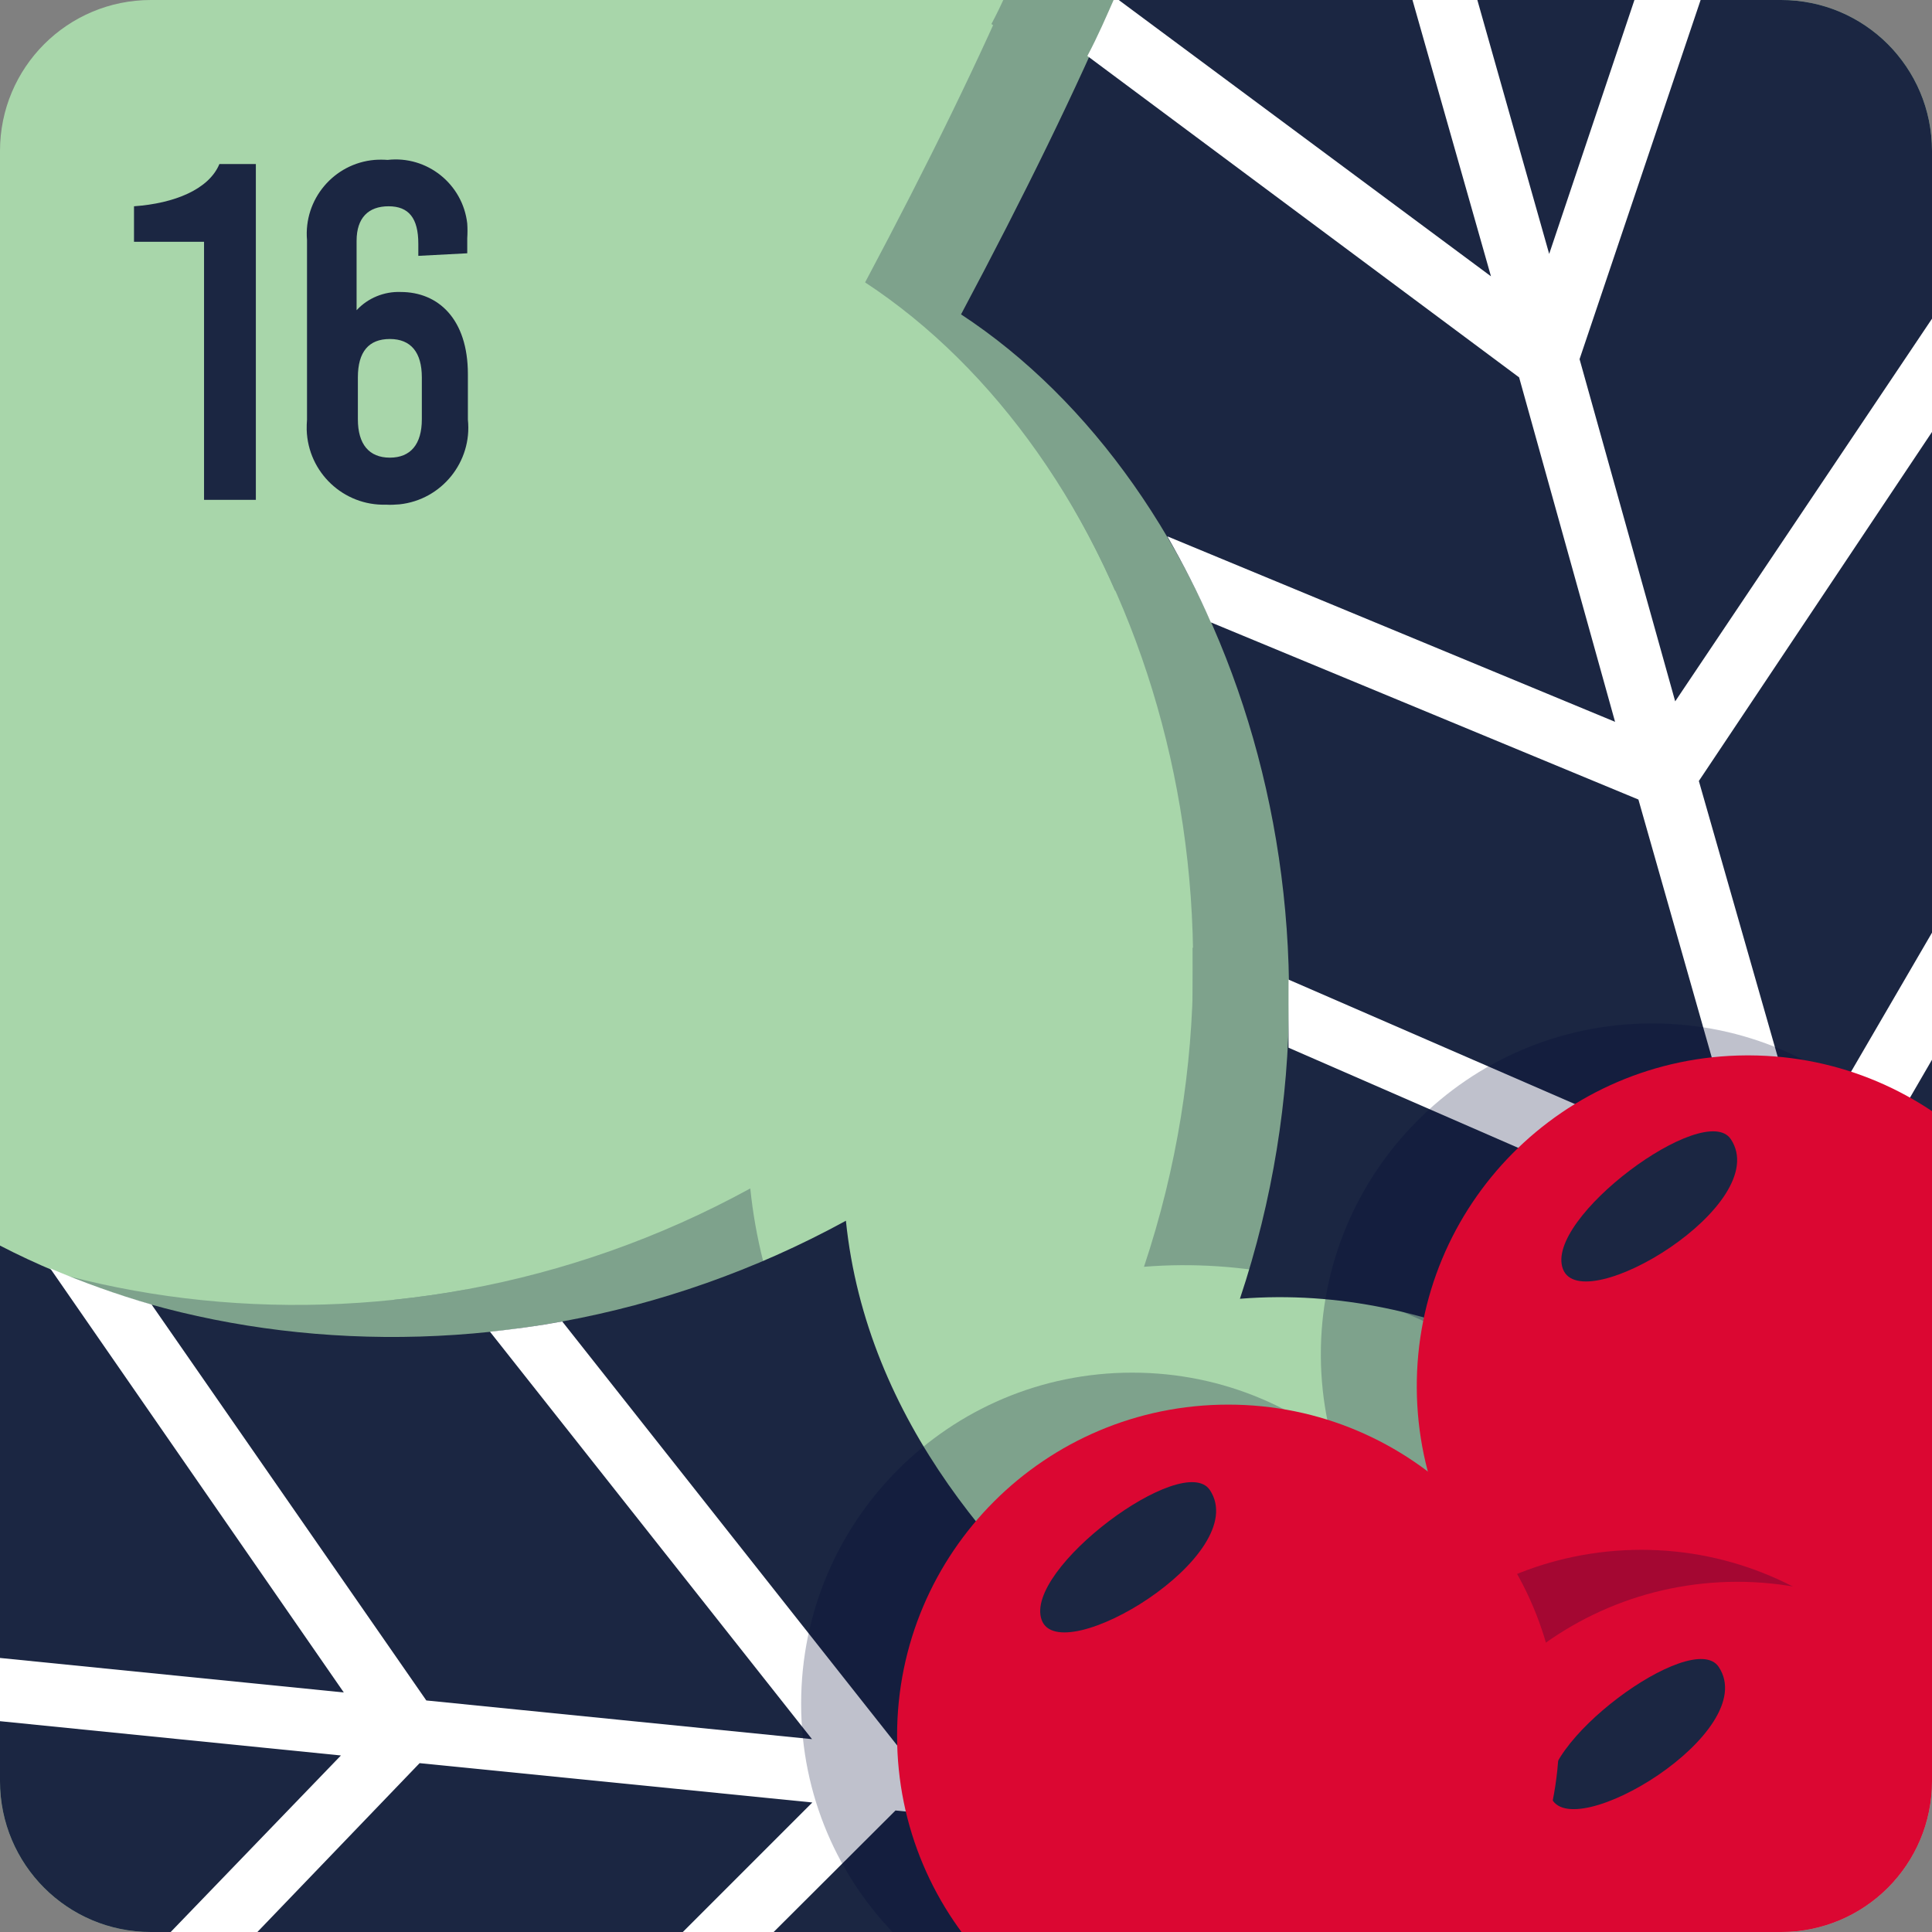 <svg enable-background="new 0 0 60.41 60.41" viewBox="0 0 60.41 60.41" xmlns="http://www.w3.org/2000/svg" xmlns:xlink="http://www.w3.org/1999/xlink"><rect x="0" y="0" width="60.41" height="60.41" fill="#808080" stroke="none"/><clipPath id="a"><path d="m4.72 0h50.97c2.61 0 4.72 2.11 4.72 4.72v50.97c0 2.61-2.11 4.72-4.72 4.72h-50.97c-2.61 0-4.72-2.11-4.72-4.72v-50.97c0-2.61 2.11-4.72 4.72-4.72z"/></clipPath><path d="m4.72 0h50.97c2.61 0 4.72 2.11 4.72 4.72v50.97c0 2.61-2.11 4.72-4.72 4.72h-50.97c-2.61 0-4.72-2.11-4.72-4.72v-50.97c0-2.61 2.11-4.72 4.72-4.72z" fill="#a8d6aa"/><g clip-path="url(#a)"><g fill="#000835" opacity=".25"><path d="m60.19-.61c-14.71-8.61-19.8-13.92-24.43-23 .84 10.2-.7 17.39-8.71 32.44 8.17 5.36 12.87 18.35 8.72 30.78 12.51-1 21.69 13.35 21.69 13.35s.28-17 11.46-22.74c-10.06-8.46-12.87-21.98-8.73-30.83z"/><path d="m46.39 10.23 5.43-16.11c-.58-.39-1.14-.79-1.68-1.18l-4.7 14-7.59-26.83c-.73-1.19-1.42-2.44-2.09-3.77.12 1.49.19 2.91.19 4.3l7.67 27-11.76-8.73c-.26.59-.53 1.22-.86 1.84l13.5 10.05 3 10.77-14-5.8c.5.87.96 1.77 1.36 2.69l13.37 5.54 3.37 11.85-14.31-6.22v2.13l15 6.54 3.5 12.34c1.08 1.35 1.67 2.27 1.67 2.27.03-.94.1-1.88.22-2.81l-3.51-12.38 8.54-14.72c-.4-.65-.78-1.31-1.13-2l-8.15 14-3.31-11.58 8.37-12.53c-.11-1.12-.15-2.25-.11-3.37l-9 13.41z"/></g><path d="m63.19.39c-14.71-8.61-19.8-13.92-24.43-23 .84 10.2-.7 17.39-8.71 32.44 8.17 5.36 12.87 18.35 8.72 30.78 12.51-1 21.69 13.35 21.69 13.35s.28-17 11.46-22.74c-10.06-8.46-12.87-21.98-8.73-30.83z" fill="#1b2642"/><path d="m49.39 11.23 5.43-16.11c-.58-.39-1.14-.79-1.68-1.18l-4.7 14-7.59-26.83c-.73-1.19-1.42-2.44-2.09-3.77.12 1.49.19 2.91.19 4.3l7.67 27-11.76-8.73c-.26.59-.53 1.22-.86 1.84l13.5 10.05 3 10.77-14-5.8c.5.87.96 1.77 1.36 2.69l13.37 5.54 3.37 11.85-14.31-6.22v2.13l15 6.54 3.5 12.34c1.08 1.35 1.67 2.27 1.67 2.27.03-.94.1-1.88.22-2.81l-3.51-12.38 8.54-14.72c-.4-.65-.78-1.31-1.13-2l-8.15 14-3.31-11.58 8.37-12.53c-.11-1.12-.15-2.25-.11-3.37l-9 13.41z" fill="#fff"/><g fill="#000835" opacity=".25"><path d="m-8.33 34c-13.41 10.52-20.22 13.3-30.41 14.26 9.8 3 15.92 7 27 20 8-5.63 21.79-5.25 31.83 3.17 3.67-12 20.37-15.27 20.37-15.27s-15.72-6.51-17-19c-11.46 6.28-25.08 3.93-31.79-3.16z"/><path d="m-3.31 50.81-13-11-1.69 1.19 11.25 9.48-27.7-2.76c-1.37.24-2.78.42-4.27.56 1.43.44 2.78.9 4.08 1.4l28 2.79-12.48 7.72c.47.46.94.94 1.42 1.44l14.28-8.84 11.08 1.1-10.54 10.93c.99-.15 2-.24 3-.28l10-10.41 12.28 1.23-11 11c.66.25 1.32.53 2 .82l11.6-11.57 12.76 1.28c1.65-.51 2.72-.72 2.72-.72s-1-.42-2.53-1.24l-12.84-1.28-10.53-13.33c-.75.14-1.51.24-2.26.32l10.07 12.74-12.06-1.21-8.59-12.38c-1.08-.31-2.14-.69-3.17-1.13l9.18 13.26z"/></g><path d="m-5.33 35c-13.41 10.52-20.22 13.3-30.41 14.26 9.8 3 15.92 7 27 20 7.97-5.62 21.74-5.26 31.82 3.18 3.67-12 20.37-15.27 20.37-15.27s-15.72-6.51-17-19c-11.45 6.27-25.07 3.92-31.78-3.17z" fill="#1b2642"/><path d="m-.31 51.81-13-11-1.69 1.19 11.25 9.48-27.7-2.76c-1.37.24-2.78.42-4.27.56 1.43.44 2.78.9 4.08 1.4l28 2.79-12.48 7.72c.47.46.94.94 1.42 1.44l14.22-8.86 11.14 1.12-10.54 10.93c.99-.15 2-.24 3-.28l10-10.41 12.28 1.23-11 11c.66.25 1.32.53 2 .82l11.6-11.57 12.76 1.28c1.65-.51 2.72-.72 2.72-.72s-1-.42-2.53-1.24l-12.84-1.28-10.53-13.33c-.75.14-1.51.24-2.26.32l10.07 12.74-12.06-1.21-8.59-12.38c-1.08-.31-2.14-.69-3.17-1.13l9.18 13.26z" fill="#fff"/><g fill="#000835" opacity=".25"><path d="m62 42.3c.03 5.72-4.58 10.37-10.3 10.4s-10.37-4.58-10.4-10.3 4.58-10.37 10.3-10.4h.1c5.68.02 10.28 4.62 10.3 10.3z"/><path d="m51.12 34.62c-.82-1.23-5.85 2.48-5.25 4.06s6.6-2.03 5.25-4.06z"/></g><path d="m65 43.3c.03 5.72-4.58 10.37-10.3 10.4s-10.37-4.58-10.4-10.3 4.58-10.37 10.3-10.4h.1c5.68.02 10.28 4.62 10.3 10.3z" fill="#db0732"/><path d="m54.12 35.62c-.82-1.23-5.85 2.48-5.25 4.06s6.6-2.03 5.25-4.06z" fill="#1b2642"/><g fill="#000835" opacity=".25"><path d="m61.67 58.8c.01 5.72-4.62 10.35-10.34 10.36s-10.35-4.62-10.36-10.34 4.62-10.35 10.34-10.36h.01c5.71 0 10.34 4.63 10.35 10.34z"/><path d="m50.74 51.12c-.82-1.23-5.84 2.48-5.25 4.06s6.61-2.03 5.25-4.06z"/></g><path d="m64.67 59.8c.01 5.72-4.62 10.35-10.34 10.36s-10.35-4.62-10.36-10.34 4.62-10.35 10.34-10.36h.01c5.71 0 10.34 4.63 10.35 10.34z" fill="#db0732"/><path d="m53.74 52.12c-.82-1.23-5.84 2.48-5.25 4.06s6.61-2.03 5.25-4.06z" fill="#1b2642"/><g fill="#000835" opacity=".25"><path d="m45.75 53.27c0 5.72-4.63 10.35-10.35 10.35s-10.35-4.63-10.35-10.35 4.63-10.35 10.35-10.35h.01c5.71 0 10.34 4.63 10.34 10.34z"/><path d="m34.83 45.59c-.83-1.23-5.83 2.47-5.26 4.06s6.61-2.03 5.26-4.06z"/></g><path d="m48.75 54.27c0 5.72-4.63 10.35-10.35 10.35s-10.35-4.63-10.35-10.35 4.63-10.35 10.35-10.35h.01c5.71 0 10.34 4.63 10.34 10.34z" fill="#db0732"/><path d="m37.83 46.59c-.83-1.23-5.83 2.47-5.26 4.06s6.61-2.03 5.26-4.06z" fill="#1b2642"/></g><g fill="#1b2642"><path d="m8 15.63h-1.62v-8.07h-2.19v-1.11c1.27-.09 2.34-.53 2.67-1.32h1.14z"/><path d="m14.61 7.45v.47l-1.53.08v-.38c0-.8-.3-1.17-.93-1.17s-1 .36-1 1.08v2.17c.35-.38.86-.59 1.38-.57 1.17 0 2.1.84 2.1 2.57v1.42c.14 1.32-.82 2.51-2.14 2.65-.14.01-.28.02-.42.01-1.33.04-2.44-1.01-2.48-2.34 0-.11 0-.22.01-.32v-5.61c-.11-1.28.84-2.4 2.11-2.51.14-.01.27-.01.41 0 1.23-.14 2.35.75 2.49 1.99.01.15.01.31 0 .46zm-3.42 4.35v1.31c0 .78.35 1.2 1 1.2s1-.42 1-1.2v-1.31c0-.78-.34-1.2-1-1.2s-1 .4-1 1.2z"/></g></svg>
